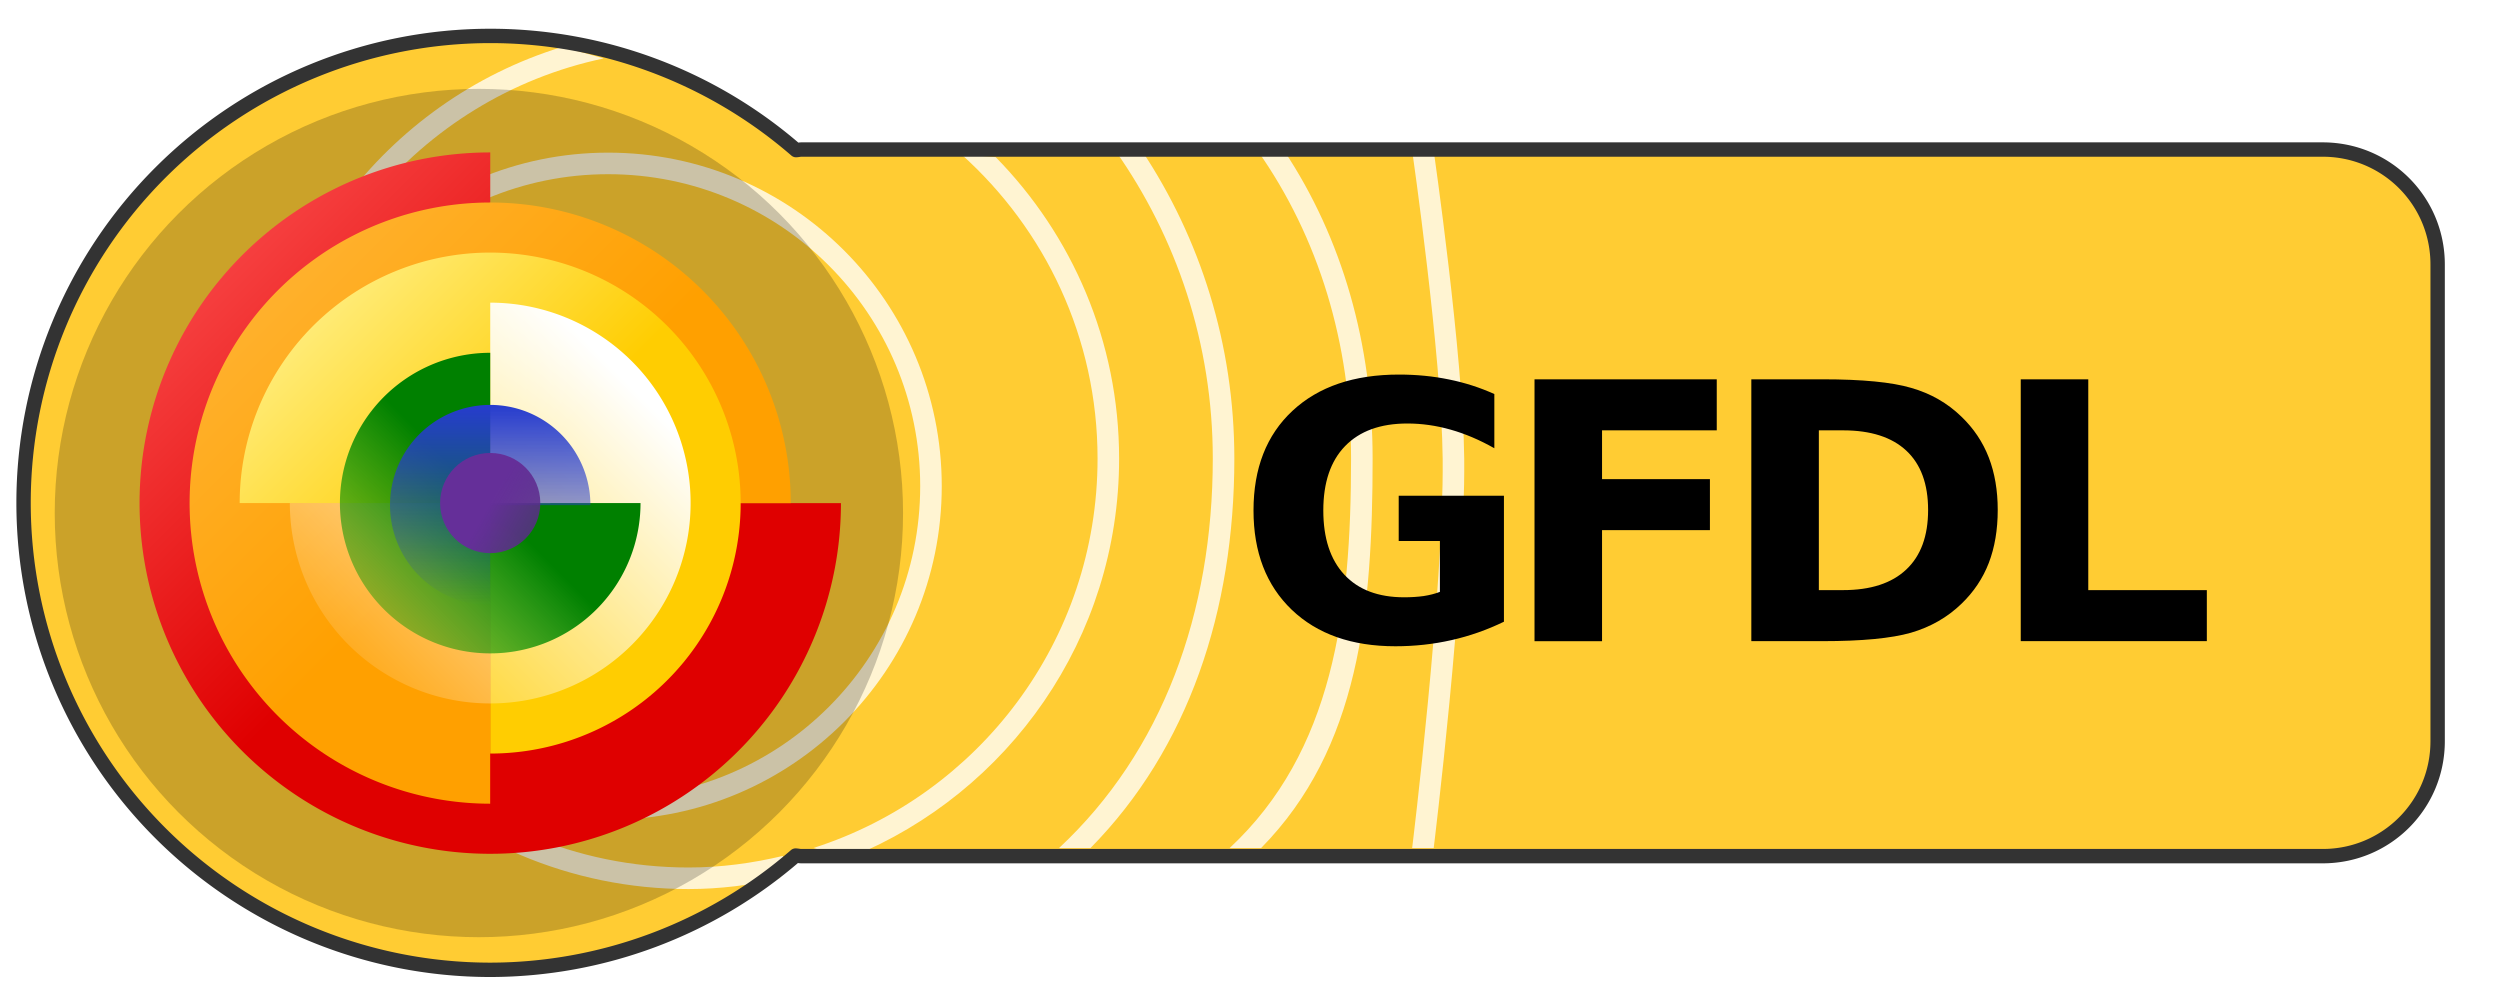 <?xml version="1.0" encoding="UTF-8" standalone="no"?>
<!DOCTYPE svg PUBLIC "-//W3C//DTD SVG 1.1//EN" "http://www.w3.org/Graphics/SVG/1.1/DTD/svg11.dtd">
<svg width="87" height="35" viewBox="0 0 87 35" xmlns="http://www.w3.org/2000/svg" xmlns:xlink="http://www.w3.org/1999/xlink">
<defs>
	<linearGradient id="linearGradient15304" y2="155" gradientUnits="userSpaceOnUse" x2="126" y1="118" x1="89">
		<stop stop-color="#ff5959" offset="0"/>
		<stop stop-color="#df0000" offset="1"/>
	</linearGradient>
	<linearGradient id="linearGradient17975" y2="155" gradientUnits="userSpaceOnUse" x2="126.03" y1="191.4" x1="89.626">
		<stop stop-color="#ffb73d" offset="0"/>
		<stop stop-color="#ffa000" offset="1"/>
	</linearGradient>
	<linearGradient id="linearGradient18876" y2="155" gradientUnits="userSpaceOnUse" x2="126" y1="186.69" x1="157.69">
		<stop stop-color="#fff18d" offset="0"/>
		<stop stop-color="#ffcd01" offset="1"/>
	</linearGradient>
	<linearGradient id="linearGradient23325" y2="121.02" gradientUnits="userSpaceOnUse" x2="92.016" y1="178.81" x1="149.81">
		<stop stop-color="#fff" offset="0"/>
		<stop stop-color="#fff" stop-opacity="0" offset="1"/>
	</linearGradient>
	<linearGradient id="linearGradient20654" y2="155" gradientUnits="userSpaceOnUse" x2="126" y1="189.85" x1="91.149">
		<stop stop-color="#00a000" stop-opacity=".259" offset="0"/>
		<stop stop-color="green" offset="1"/>
	</linearGradient>
	<linearGradient id="linearGradient21547" y2="155" gradientUnits="userSpaceOnUse" x2="163" y1="155" x1="89">
		<stop stop-color="#263cce" offset="0"/>
		<stop stop-color="#263cce" stop-opacity="0" offset="1"/>
	</linearGradient>
	<linearGradient id="linearGradient25105" y2="115.36" gradientUnits="userSpaceOnUse" x2="57.341" y1="155" x1="126">
		<stop stop-color="#652f99" offset="0"/>
		<stop stop-color="#502679" stop-opacity=".652" offset="1"/>
	</linearGradient>
	<filter id="filter4503" style="color-interpolation-filters:sRGB">
		<feGaussianBlur stdDeviation="1.312" result="blur"/>
		<feComposite operator="atop" result="composite1" in2="blur" in="SourceGraphic"/>
		<feComposite operator="in" result="composite2" in2="composite1"/>
		<feComposite operator="in" result="composite3" in2="composite2"/>
	</filter>
</defs>
<path fill="#fc3" d="m17.07 1.25a16.25 16.25 0 0 0 -16.25 16.25 16.25 16.25 0 0 0 16.25 16.25 16.25 16.25 0 0 0 10.618 -3.977c0.069 0.004 0.134 0.021 0.203 0.021h52.939c2.216 0 4-1.784 4-4v-16.59c0-2.216-1.784-4-4-4h-52.939c-0.064 0-0.124 0.017-0.188 0.02a16.25 16.25 0 0 0 -10.634 -3.974z" fill-rule="evenodd"/>
<g fill="#fff4d2" fill-rule="evenodd">
	<path d="m21.164 5.312c-6.407 0-11.607 5.201-11.607 11.607 0 6.407 5.201 11.609 11.607 11.609 6.407 0 11.609-5.203 11.609-11.609 0-6.407-5.203-11.607-11.609-11.607zm0 0.75c6.001 0 10.859 4.856 10.859 10.857 0 6.001-4.858 10.859-10.859 10.859-6.001 0-10.857-4.858-10.857-10.859 0-6.001 4.856-10.857 10.857-10.857z"/>
	<path d="m19.541 1.639c-6.114 1.888-10.562 7.587-10.562 14.318 0 8.271 6.712 14.982 14.982 14.982 1.096 0 2.155-0.138 3.184-0.363 0.119-0.242 0.068-0.54 0.102-0.779-0.003-0.003-0.003-0.007-0.006-0.01-1.054 0.251-2.147 0.402-3.279 0.402-7.865 0-14.232-6.367-14.232-14.232 0-6.851 4.833-12.564 11.277-13.924-0.614-0.174-0.855-0.246-1.466-0.394zm13.914 3.731c2.904 2.606 4.74 6.376 4.74 10.588 0 6.349-4.152 11.717-9.889 13.553 0.446 0.137 0.915 0.228 1.315 0.314 5.466-2.235 9.324-7.601 9.324-13.867 0-4.085-1.641-7.786-4.295-10.49-0.405-0.036-0.831-0.07-1.195-0.098z"/>
	<path d="m43.761 5.238c2.127 3.018 3.256 6.713 3.256 10.719 0 5.377-0.628 10.196-4.225 13.555 0.395-0 0.754-0 1.094 0 3.411-3.465 3.881-8.26 3.881-13.555 0-3.971-1.052-7.66-3.084-10.719z"/>
</g>
<circle opacity=".45" transform="matrix(1.057 0 0 1.057 -1.366 -.643)" filter="url(#filter4503)" cy="17.499" cx="17.059" r="13.965"/>
<g transform="matrix(.113 0 0 .113 12.806 20.209)">
	<g transform="translate(-217.86 -255.41)">
		<path fill="url(#linearGradient15304)" d="m163 155a37 37 0 0 1 -22.84 34.18 37 37 0 0 1 -40.323 -8.02 37 37 0 0 1 -8.021 -40.32 37 37 0 0 1 34.184 -22.84v37z" transform="matrix(2.919 0 0 2.919 -112.28 -220.93)"/>
		<path fill="url(#linearGradient17975)" d="m163 155a37 37 0 0 1 -22.84 34.18 37 37 0 0 1 -40.323 -8.02 37 37 0 0 1 -8.021 -40.32 37 37 0 0 1 34.184 -22.84v37z" transform="matrix(0 2.502 -2.502 0 643.3 -83.743)"/>
		<path fill="url(#linearGradient18876)" d="m163 155a37 37 0 0 1 -22.84 34.18 37 37 0 0 1 -40.323 -8.02 37 37 0 0 1 -8.021 -40.32 37 37 0 0 1 34.184 -22.84v37z" transform="matrix(-2.085 0 0 -2.085 518.2 554.67)"/>
		<path fill="url(#linearGradient23325)" d="m163 155a37 37 0 0 1 -22.84 34.18 37 37 0 0 1 -40.323 -8.02 37 37 0 0 1 -8.021 -40.32 37 37 0 0 1 34.184 -22.84v37z" transform="matrix(0 -1.668 1.668 0 -3.033 441.66)"/>
		<path fill="url(#linearGradient20654)" d="m163 155a37 37 0 0 1 -22.84 34.18 37 37 0 0 1 -40.323 -8.02 37 37 0 0 1 -8.021 -40.32 37 37 0 0 1 34.184 -22.84v37z" transform="matrix(1.251 0 0 1.251 97.879 37.601)"/>
		<path fill="url(#linearGradient21547)" d="m163 155a37 37 0 0 1 -22.84 34.18 37 37 0 0 1 -40.323 -8.02 37 37 0 0 1 -8.021 -40.32 37 37 0 0 1 34.184 -22.84v37z" transform="matrix(0 .834 -.834 0 384.77 127.04)"/>
		<circle transform="matrix(-.417 0 0 -.417 308.04 296.13)" cy="155" cx="126" r="37" fill="url(#linearGradient25105)"/>
	</g>
</g>
<path d="m38.812 5.238c2.127 3.018 3.393 6.713 3.393 10.719 0 5.377-1.753 10.196-5.35 13.555 0.395-0 0.754-0 1.094 0 3.411-3.465 5.006-8.26 5.006-13.555 0-3.971-1.188-7.66-3.221-10.719z" fill-rule="evenodd" fill="#fff4d2"/>
<path fill="#fff4d2" d="m49.143 5.238s1.026 7.128 1.062 10.719c0.047 4.532-1.062 13.555-1.062 13.555h0.75s1.109-9.023 1.062-13.555c-0.037-3.59-1.063-10.719-1.063-10.719z" fill-rule="evenodd"/>
<path stroke-linejoin="round" d="m17.07 1.25a16.25 16.25 0 0 0 -16.25 16.25 16.25 16.25 0 0 0 16.25 16.25 16.25 16.25 0 0 0 10.618 -3.977c0.069 0.004 0.134 0.021 0.203 0.021h52.939c2.216 0 4-1.784 4-4v-16.59c0-2.216-1.784-4-4-4h-52.939c-0.064 0-0.124 0.017-0.188 0.02a16.25 16.25 0 0 0 -10.634 -3.974z" stroke="#333" stroke-linecap="round" stroke-width=".5" fill="none"/>
<path d="m52.338 21.635q-0.879 0.427-1.825 0.641-0.946 0.214-1.953 0.214-2.277 0-3.607-1.27-1.331-1.276-1.331-3.455 0-2.203 1.355-3.467t3.711-1.263q0.909 0 1.74 0.171 0.836 0.171 1.575 0.507v1.886q-0.763-0.433-1.52-0.647-0.751-0.214-1.508-0.214-1.404 0-2.167 0.787-0.757 0.781-0.757 2.24 0 1.446 0.732 2.234 0.732 0.787 2.081 0.787 0.366 0 0.677-0.043 0.317-0.049 0.568-0.146v-1.77h-1.434v-1.575h3.662v4.382z"/>
<path d="m53.401 13.2h6.342v1.776h-3.992v1.697h3.754v1.776h-3.754v3.864h-2.35v-9.113z"/>
<path d="m63.296 14.976v5.56h0.842q1.44 0 2.197-0.714 0.763-0.714 0.763-2.075 0-1.355-0.757-2.063-0.757-0.708-2.203-0.708h-0.842zm-2.35-1.776h2.478q2.075 0 3.088 0.299 1.019 0.293 1.746 1.001 0.641 0.616 0.952 1.422 0.311 0.806 0.311 1.825 0 1.032-0.311 1.843-0.311 0.806-0.952 1.422-0.732 0.708-1.758 1.007-1.025 0.293-3.076 0.293h-2.478v-9.113z"/>
<path d="m70.322 13.2h2.35v7.336h4.126v1.776h-6.476v-9.113z"/>
</svg>